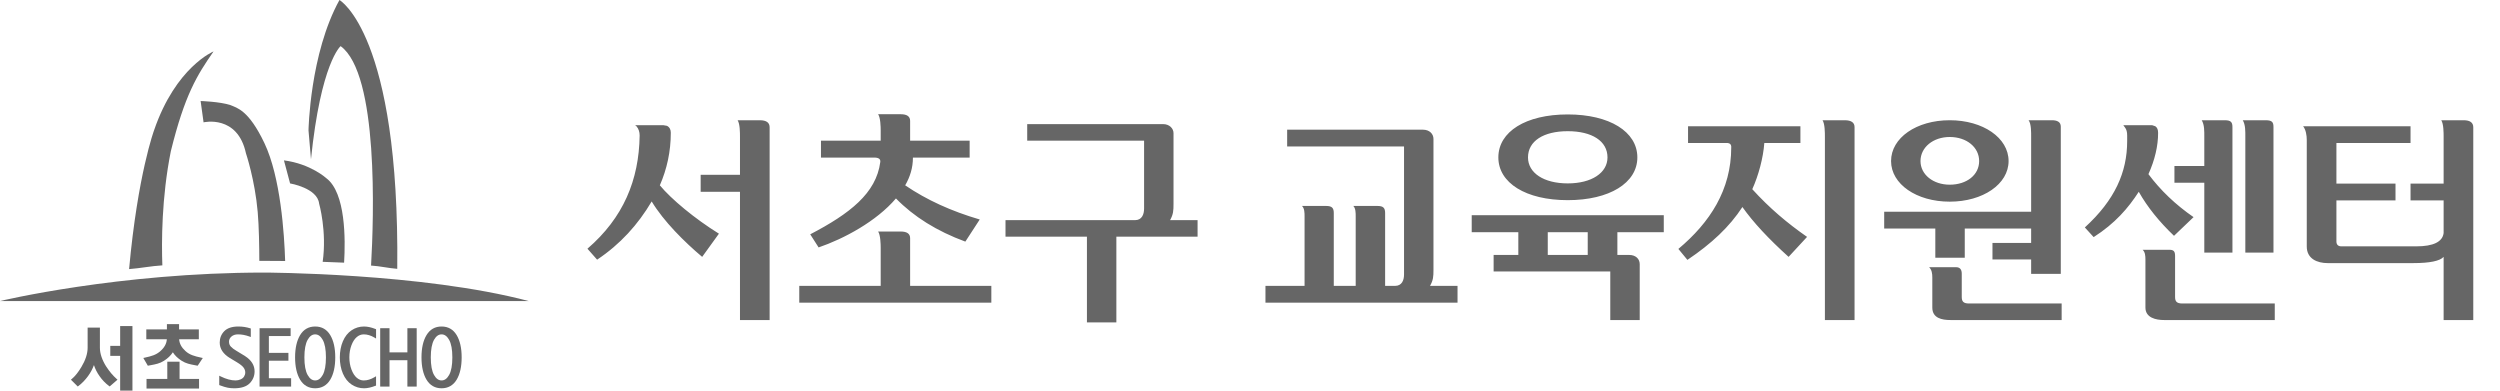 <svg width="256" height="40" viewBox="0 0 256 40" fill="none" xmlns="http://www.w3.org/2000/svg">
<path d="M78.81 13.038V32.772H75.774V19.638H71.748V17.9H75.774V14.028C75.774 13.588 75.774 12.686 75.532 12.312H77.798C78.48 12.312 78.81 12.554 78.81 13.038ZM61.144 26.59L60.154 25.468C63.828 22.3 65.434 18.45 65.5 13.874C65.5 13.5 65.39 13.192 65.192 12.95L65.038 12.818H67.92L68.294 12.884C68.558 13.016 68.69 13.258 68.69 13.588C68.69 15.524 68.294 17.306 67.568 18.978C68.734 20.386 71.132 22.388 73.618 23.928L71.902 26.304C70.098 24.786 67.964 22.674 66.732 20.628C65.324 23.004 63.52 25.006 61.144 26.59ZM89.633 16.14H84.067V14.402H90.183V13.39C90.183 12.972 90.161 12.048 89.919 11.696H92.229C92.867 11.696 93.197 11.916 93.197 12.378V14.402H99.291V16.14H93.483C93.483 17.174 93.197 18.098 92.691 18.978C94.891 20.474 97.399 21.618 100.325 22.476L98.851 24.742C95.925 23.664 93.571 22.19 91.745 20.32C89.743 22.674 86.399 24.456 83.825 25.336L82.967 23.994C87.015 21.882 89.721 19.792 90.139 16.602C90.183 16.316 90.007 16.162 89.633 16.14ZM93.197 29.274H101.513V30.99H81.845V29.274H90.183V25.402C90.183 24.984 90.161 24.06 89.919 23.708H92.229C92.867 23.708 93.197 23.928 93.197 24.39V29.274ZM119.816 22.542H122.632V24.236H114.316V33.014H111.302V24.236H102.964V22.542H116.23C116.934 22.542 117.154 21.948 117.154 21.354V14.402H105.186V12.708H119.09C119.772 12.708 120.168 13.17 120.168 13.632V20.892C120.168 21.574 120.146 21.948 119.816 22.542ZM146.435 29.274H149.251V30.99H129.583V29.274H133.587V22.146C133.587 21.816 133.587 21.332 133.323 21.09H135.809C136.403 21.09 136.579 21.31 136.579 21.816V29.274H138.823V22.146C138.823 21.816 138.823 21.332 138.581 21.09H141.067C141.661 21.09 141.837 21.31 141.837 21.816V29.274H142.849C143.553 29.274 143.773 28.702 143.773 28.108V14.996H131.805V13.28H145.709C146.391 13.28 146.787 13.72 146.787 14.226V27.646C146.787 28.328 146.765 28.68 146.435 29.274ZM153.431 16.118C153.431 13.478 156.247 11.718 160.537 11.718C164.805 11.718 167.665 13.478 167.665 16.118C167.665 18.736 164.805 20.496 160.537 20.496C156.247 20.496 153.431 18.736 153.431 16.118ZM156.467 16.118C156.467 17.702 158.073 18.78 160.537 18.78C162.979 18.78 164.607 17.702 164.607 16.118C164.607 14.446 163.023 13.434 160.537 13.434C158.051 13.434 156.467 14.446 156.467 16.118ZM150.703 23.774V22.036H170.371V23.774H165.619V26.106H166.829C167.511 26.106 167.907 26.524 167.907 27.052V32.772H164.893V27.8H152.947V26.106H155.477V23.774H150.703ZM158.491 23.774V26.106H162.583V23.774H158.491ZM186.87 32.772V14.028C186.87 13.588 186.87 12.686 186.628 12.312H188.894C189.576 12.312 189.906 12.554 189.906 13.016V32.772H186.87ZM172.856 12.928H184.362V14.644H180.666C180.556 16.162 180.072 17.966 179.434 19.374C181.194 21.31 183.02 22.85 185.044 24.258L183.152 26.304C181.106 24.456 179.544 22.784 178.422 21.2C177.102 23.224 175.276 24.94 172.79 26.612L171.866 25.49C175.1 22.784 177.278 19.44 177.278 15.106V14.974C177.256 14.776 177.124 14.666 176.904 14.644H172.856V12.928ZM201.191 23.4V26.392H198.177V23.4H192.941V21.684H207.989V14.028C207.989 13.61 208.011 12.664 207.725 12.312H210.013C210.695 12.29 211.025 12.51 211.025 12.972V28.042H207.989V26.568H204.029V24.874H207.989V23.4H201.191ZM193.645 16.492C193.645 14.116 196.241 12.312 199.651 12.312C203.061 12.312 205.679 14.116 205.679 16.492C205.679 18.846 203.061 20.65 199.651 20.65C196.241 20.65 193.645 18.846 193.645 16.492ZM196.659 16.492C196.659 17.878 197.957 18.912 199.651 18.912C201.411 18.912 202.665 17.9 202.665 16.492C202.665 15.084 201.389 14.028 199.651 14.028C197.957 14.028 196.659 15.084 196.659 16.492ZM197.869 31.496V28.416C197.869 28.042 197.825 27.624 197.539 27.36H200.289C200.685 27.36 200.883 27.58 200.883 28.02V30.396C200.883 30.836 201.015 31.078 201.631 31.078H211.113V32.772H199.739C198.837 32.772 197.869 32.574 197.869 31.496ZM228.602 13.016V25.864H225.72V18.714H222.662V16.998H225.72V13.984C225.72 13.478 225.742 12.774 225.456 12.312H227.81C228.448 12.312 228.602 12.51 228.602 13.016ZM229.922 25.864V13.984C229.922 13.478 229.944 12.774 229.658 12.312H231.99C232.672 12.312 232.804 12.51 232.804 13.016V25.864H229.922ZM224.62 22.234L222.618 24.148C221.1 22.696 219.89 21.2 219.01 19.638C217.932 21.31 216.59 22.872 214.39 24.28L213.488 23.29C216.568 20.474 217.822 17.636 217.822 14.446V13.874C217.822 13.522 217.756 13.258 217.602 13.06L217.426 12.818H220.374L220.704 12.928C220.902 13.06 220.99 13.28 220.99 13.61C220.99 14.952 220.66 16.36 220 17.834C221.232 19.484 222.772 20.958 224.62 22.234ZM219.692 31.496V26.59C219.692 26.216 219.67 25.82 219.406 25.578H222.156C222.618 25.578 222.728 25.776 222.728 26.216V30.396C222.728 30.836 222.86 31.078 223.476 31.078H232.936V32.772H221.606C220.748 32.772 219.692 32.53 219.692 31.496ZM250.227 23.862V20.518H246.839V18.802H250.227V14.028C250.227 13.588 250.227 12.686 249.985 12.312H252.273C252.933 12.312 253.263 12.554 253.263 13.038V32.772H250.227V26.304C249.853 26.722 248.819 26.942 247.125 26.942H238.347C237.291 26.942 236.213 26.502 236.213 25.248V14.336C236.213 13.874 236.125 13.28 235.839 12.928H246.839V14.644H239.249V18.802H245.299V20.518H239.249V24.72C239.249 25.05 239.425 25.226 239.755 25.226H247.433C249.171 25.226 250.117 24.764 250.227 23.862Z" fill="#666666"/>
<path d="M34.88 4.723C38.777 7.563 38.282 22.279 37.997 27.194C38.895 27.248 39.789 27.462 40.679 27.529C40.93 3.488 34.762 0 34.762 0C31.725 5.493 31.591 13.354 31.591 13.354L31.845 16.312C32.857 6.417 34.88 4.724 34.88 4.724V4.723Z" fill="#666666"/>
<path d="M32.678 20.847C32.678 20.847 33.486 23.679 33.042 26.811C33.774 26.835 34.506 26.864 35.236 26.897C35.381 24.505 35.398 19.745 33.419 18.251C33.419 18.251 31.819 16.776 29.075 16.422L29.705 18.782C29.705 18.782 32.505 19.254 32.678 20.847Z" fill="#666666"/>
<path d="M25.19 15.713C25.19 15.713 26.104 18.427 26.39 21.717C26.52 23.211 26.551 25.262 26.554 26.715C26.742 26.715 26.931 26.713 27.119 26.713C27.813 26.713 28.506 26.717 29.199 26.726C29.114 23.948 28.732 18.136 27.075 14.652C25.462 11.265 24.274 11.053 23.588 10.758C22.502 10.404 20.544 10.345 20.544 10.345L20.845 12.528C20.845 12.528 24.331 11.702 25.189 15.714L25.19 15.713Z" fill="#666666"/>
<path d="M16.626 27.173C16.538 24.817 16.541 20.239 17.494 15.482C18.918 9.71 20.174 7.707 21.868 5.265C21.868 5.265 18 6.853 15.78 13.332C15.78 13.332 14.106 17.84 13.219 27.556C14.348 27.471 15.484 27.24 16.626 27.173Z" fill="#666666"/>
<path d="M0 30.827C0 30.827 12.124 27.911 27.069 27.911C27.069 27.911 43.243 27.945 54.138 30.827H0Z" fill="#666666"/>
<path d="M12.415 33.386H12.304V33.495V35.419H11.402H11.292V35.529V36.332V36.441H11.402H12.304V39.89V40.001H12.415H13.452H13.562V39.89V33.495V33.386H13.452H12.415Z" fill="#666666"/>
<path d="M10.879 37.54C10.448 36.854 10.23 36.203 10.23 35.607V33.546H8.973V35.607C8.973 36.21 8.758 36.872 8.336 37.577C8.007 38.127 7.676 38.54 7.354 38.803L7.26 38.88L7.347 38.965L7.895 39.511L7.963 39.578L8.04 39.519C8.395 39.25 8.722 38.913 9.014 38.514C9.283 38.142 9.485 37.764 9.619 37.382C9.743 37.768 9.931 38.144 10.184 38.505C10.468 38.91 10.796 39.252 11.159 39.519L11.231 39.572L11.298 39.515L11.937 38.962L12.032 38.88L11.938 38.796C11.55 38.45 11.194 38.026 10.882 37.537L10.879 37.54Z" fill="#666666"/>
<path d="M18.982 35.938C18.582 35.577 18.374 35.182 18.344 34.74H20.36V33.73H18.337V33.193H17.092V33.73H14.982V34.74H17.085C17.055 35.182 16.845 35.575 16.44 35.938C15.993 36.343 15.532 36.467 14.823 36.623L14.675 36.656L14.752 36.787L15.099 37.382L15.137 37.449L15.214 37.435L15.399 37.401C15.95 37.3 16.348 37.225 16.788 36.947C17.181 36.697 17.487 36.405 17.7 36.075C17.908 36.405 18.213 36.697 18.61 36.947C19.049 37.225 19.442 37.298 19.984 37.401L20.169 37.435L20.24 37.449L20.282 37.388L20.677 36.793L20.767 36.659L20.609 36.625C19.894 36.468 19.429 36.344 18.979 35.94L18.982 35.938Z" fill="#666666"/>
<path d="M18.387 38.802V37.149V37.038H18.277H17.24H17.131V37.149V38.802H15.115H15.004V38.913V39.677V39.787H15.115H20.272H20.383V39.677V38.913V38.802H20.272H18.387Z" fill="#666666"/>
<path d="M25.097 36.464L24.811 36.29L24.459 36.075L24.176 35.903C23.958 35.778 23.777 35.639 23.639 35.493C23.512 35.358 23.451 35.193 23.451 34.985C23.451 34.777 23.532 34.609 23.699 34.462C23.868 34.314 24.096 34.239 24.375 34.239C24.748 34.239 25.137 34.313 25.533 34.456L25.681 34.511V33.638L25.604 33.614C25.224 33.495 24.824 33.434 24.414 33.434C23.766 33.434 23.28 33.593 22.968 33.91C22.657 34.224 22.499 34.619 22.499 35.08C22.499 35.709 22.849 36.242 23.538 36.662L23.907 36.883L24.268 37.1C24.6 37.301 24.829 37.485 24.945 37.646C25.059 37.802 25.114 37.966 25.114 38.143C25.114 38.291 25.073 38.43 24.993 38.557C24.913 38.685 24.797 38.78 24.636 38.85C24.472 38.921 24.298 38.958 24.119 38.958C23.669 38.958 23.161 38.82 22.608 38.55L22.45 38.471V39.431L22.521 39.458C22.85 39.581 23.121 39.663 23.327 39.702C23.535 39.742 23.754 39.761 23.979 39.761C24.698 39.761 25.232 39.589 25.567 39.25C25.9 38.911 26.07 38.5 26.07 38.027C26.07 37.407 25.743 36.881 25.098 36.467L25.097 36.464Z" fill="#666666"/>
<path d="M27.532 38.731V36.937H29.424H29.534V36.827V36.243V36.134H29.424H27.532V34.411H29.652H29.761V34.301V33.718V33.608H29.652H26.689H26.579V33.718V39.475V39.586H26.689H29.7H29.811V39.475V38.842V38.731H29.7H27.532Z" fill="#666666"/>
<path d="M32.273 33.434C31.604 33.434 31.086 33.73 30.733 34.313C30.391 34.878 30.217 35.647 30.217 36.595C30.217 37.543 30.391 38.315 30.733 38.882C31.086 39.464 31.604 39.76 32.273 39.76C32.942 39.76 33.463 39.464 33.816 38.882C34.158 38.315 34.33 37.546 34.33 36.595C34.33 35.644 34.158 34.879 33.816 34.313C33.465 33.729 32.945 33.434 32.273 33.434ZM32.273 38.957C31.967 38.957 31.713 38.775 31.503 38.4C31.282 38.01 31.17 37.405 31.17 36.598C31.17 35.791 31.282 35.185 31.503 34.795C31.715 34.421 31.967 34.239 32.273 34.239C32.579 34.239 32.831 34.421 33.043 34.795C33.264 35.185 33.376 35.792 33.376 36.598C33.376 37.404 33.264 38.01 33.043 38.4C32.831 38.775 32.579 38.957 32.273 38.957Z" fill="#666666"/>
<path d="M37.276 33.434C36.815 33.434 36.386 33.564 36.003 33.82C35.62 34.076 35.32 34.455 35.111 34.948C34.904 35.433 34.799 35.988 34.799 36.596C34.799 37.204 34.904 37.767 35.114 38.255C35.326 38.749 35.627 39.128 36.011 39.38C36.395 39.632 36.821 39.76 37.276 39.76C37.619 39.76 38.01 39.675 38.438 39.508L38.508 39.481V38.527L38.341 38.627C37.972 38.846 37.605 38.958 37.248 38.958C36.987 38.958 36.755 38.87 36.539 38.689C36.319 38.506 36.136 38.224 35.993 37.848C35.848 37.468 35.774 37.046 35.774 36.596C35.774 36.146 35.845 35.738 35.986 35.361C36.124 34.99 36.308 34.706 36.532 34.516C36.751 34.33 36.986 34.239 37.249 34.239C37.608 34.239 37.975 34.35 38.343 34.567L38.509 34.667V33.712L38.44 33.685C38.011 33.518 37.621 33.434 37.278 33.434H37.276Z" fill="#666666"/>
<path d="M41.826 33.608H41.717V33.718V36.083H39.886V33.718V33.608H39.776H39.043H38.932V33.718V39.475V39.586H39.043H39.776H39.886V39.475V36.886H41.717V39.475V39.586H41.826H42.56H42.669V39.475V33.718V33.608H42.56H41.826Z" fill="#666666"/>
<path d="M46.76 34.313C46.408 33.729 45.889 33.434 45.217 33.434C44.545 33.434 44.029 33.73 43.676 34.313C43.333 34.878 43.161 35.647 43.161 36.595C43.161 37.543 43.334 38.315 43.676 38.882C44.029 39.464 44.547 39.76 45.217 39.76C45.886 39.76 46.408 39.464 46.76 38.882C47.102 38.315 47.274 37.546 47.274 36.595C47.274 35.644 47.102 34.879 46.76 34.313ZM45.217 38.957C44.91 38.957 44.658 38.775 44.446 38.4C44.226 38.01 44.113 37.405 44.113 36.598C44.113 35.791 44.226 35.185 44.446 34.795C44.658 34.421 44.91 34.239 45.217 34.239C45.523 34.239 45.775 34.421 45.987 34.795C46.208 35.185 46.32 35.792 46.32 36.598C46.32 37.404 46.208 38.01 45.987 38.4C45.775 38.775 45.523 38.957 45.217 38.957Z" fill="#666666"/>
</svg>
